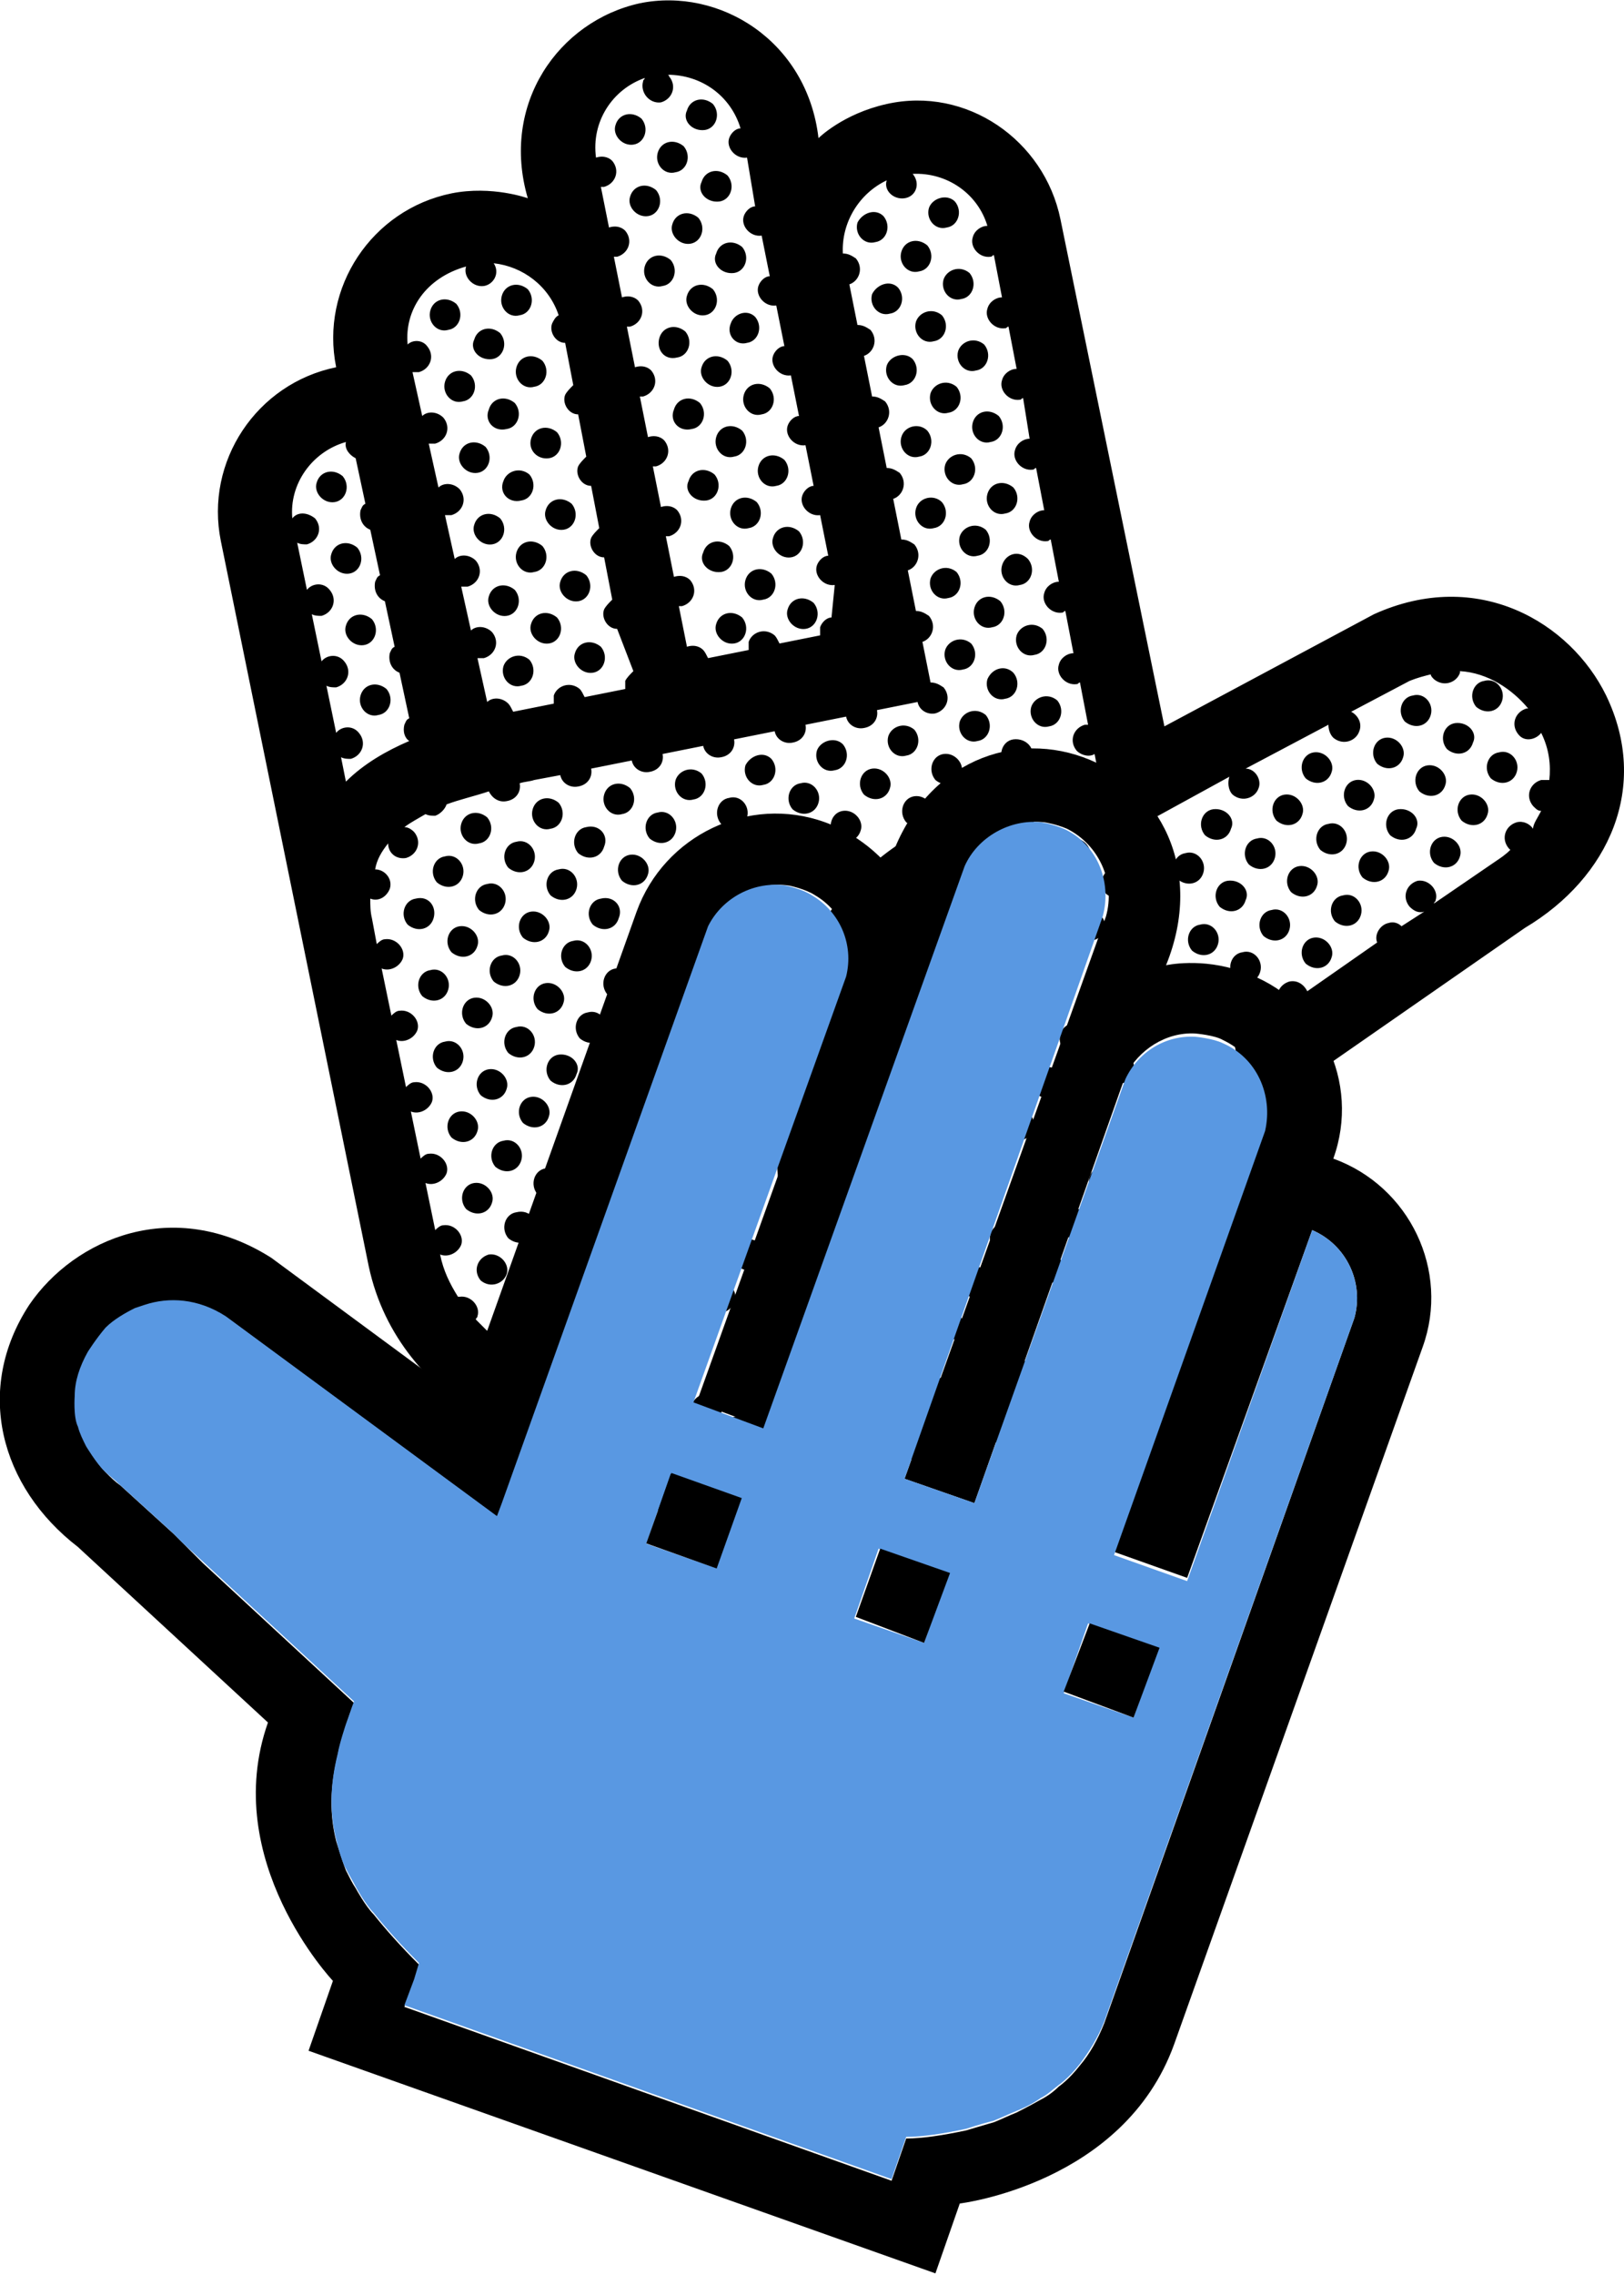<?xml version="1.0" encoding="utf-8"?>
<!-- Generator: Adobe Illustrator 28.3.0, SVG Export Plug-In . SVG Version: 6.00 Build 0)  -->
<svg version="1.1" id="Ebene_1" xmlns="http://www.w3.org/2000/svg" xmlns:xlink="http://www.w3.org/1999/xlink" x="0px" y="0px"
	 viewBox="0 0 100 140" style="enable-background:new 0 0 100 140;" xml:space="preserve">
<style type="text/css">
	.st0{fill:#5998E2;}
	.st1{fill:#4478CC;}
</style>
<g>
	<path d="M31.2,78.4c-0.2,0.6-1,0.9-1.6,0.4c-0.5-0.6-0.2-1.4,0.5-1.6C30.8,77.1,31.4,77.8,31.2,78.4z M29.2,72.8
		c-0.7,0.1-1,1-0.5,1.6c0.6,0.5,1.4,0.3,1.6-0.4C30.5,73.4,29.9,72.7,29.2,72.8z M28.3,68.4c-0.7,0.1-1,1-0.5,1.6
		c0.6,0.5,1.4,0.3,1.6-0.4C29.6,69,29,68.3,28.3,68.4z M27.4,64.1c-0.7,0.1-1,1-0.5,1.6c0.6,0.5,1.4,0.3,1.6-0.4
		C28.7,64.6,28.1,63.9,27.4,64.1z M26.5,59.7c-0.7,0.1-1,1-0.5,1.6c0.6,0.5,1.4,0.3,1.6-0.4C27.8,60.2,27.2,59.5,26.5,59.7z
		 M25.6,55.3c-0.7,0.1-1,1-0.5,1.6c0.6,0.5,1.4,0.3,1.6-0.4C26.9,55.8,26.4,55.1,25.6,55.3z M32.7,79c-0.7,0.1-1,1-0.5,1.6
		c0.6,0.5,1.4,0.3,1.6-0.4C34.1,79.5,33.5,78.8,32.7,79z M31.8,74.6c-0.7,0.1-1,1-0.5,1.6c0.6,0.5,1.4,0.3,1.6-0.4
		C33.2,75.1,32.6,74.4,31.8,74.6z M31,70.2c-0.7,0.1-1,1-0.5,1.6c0.6,0.5,1.4,0.3,1.6-0.4C32.3,70.7,31.7,70,31,70.2z M30.1,65.8
		c-0.7,0.1-1,1-0.5,1.6c0.6,0.5,1.4,0.3,1.6-0.4C31.4,66.4,30.8,65.7,30.1,65.8z M29.2,61.4c-0.7,0.1-1,1-0.5,1.6
		c0.6,0.5,1.4,0.3,1.6-0.4C30.5,62,29.9,61.3,29.2,61.4z M28.3,57c-0.7,0.1-1,1-0.5,1.6c0.6,0.5,1.4,0.3,1.6-0.4
		C29.6,57.6,29,56.9,28.3,57z M27.4,52.7c-0.7,0.1-1,1-0.5,1.6c0.6,0.5,1.4,0.3,1.6-0.4C28.7,53.2,28.1,52.5,27.4,52.7z M35.4,80.7
		c-0.7,0.1-1,1-0.5,1.6c0.6,0.5,1.4,0.3,1.6-0.4C36.7,81.2,36.1,80.5,35.4,80.7z M34.5,76.3c-0.7,0.1-1,1-0.5,1.6
		c0.6,0.5,1.4,0.3,1.6-0.4C35.8,76.9,35.2,76.2,34.5,76.3z M33.6,71.9c-0.7,0.1-1,1-0.5,1.6c0.6,0.5,1.4,0.3,1.6-0.4
		C34.9,72.5,34.3,71.8,33.6,71.9z M32.7,67.5c-0.7,0.1-1,1-0.5,1.6c0.6,0.5,1.4,0.3,1.6-0.4C34,68.1,33.4,67.4,32.7,67.5z
		 M31.8,63.2c-0.7,0.1-1,1-0.5,1.6c0.6,0.5,1.4,0.3,1.6-0.4C33.1,63.7,32.5,63,31.8,63.2z M30.9,58.8c-0.7,0.1-1,1-0.5,1.6
		c0.6,0.5,1.4,0.3,1.6-0.4C32.2,59.3,31.6,58.6,30.9,58.8z M30,54.4c-0.7,0.1-1,1-0.5,1.6c0.6,0.5,1.4,0.3,1.6-0.4
		C31.3,54.9,30.7,54.2,30,54.4z M38,82.4c-0.7,0.1-1,1-0.5,1.6c0.6,0.5,1.4,0.3,1.6-0.4C39.3,83,38.7,82.3,38,82.4z M37.1,78.1
		c-0.7,0.1-1,1-0.5,1.6c0.6,0.5,1.4,0.3,1.6-0.4C38.4,78.6,37.8,77.9,37.1,78.1z M36.2,73.7c-0.7,0.1-1,1-0.5,1.6
		c0.6,0.5,1.4,0.3,1.6-0.4C37.6,74.2,37,73.5,36.2,73.7z M35.3,69.3c-0.7,0.1-1,1-0.5,1.6c0.6,0.5,1.4,0.3,1.6-0.4
		C36.7,69.9,36.1,69.2,35.3,69.3z M34.4,64.9c-0.7,0.1-1,1-0.5,1.6c0.6,0.5,1.4,0.3,1.6-0.4C35.8,65.5,35.2,64.8,34.4,64.9z
		 M33.6,60.5c-0.7,0.1-1,1-0.5,1.6c0.6,0.5,1.4,0.3,1.6-0.4C34.9,61.1,34.3,60.4,33.6,60.5z M32.7,56.1c-0.7,0.1-1,1-0.5,1.6
		c0.6,0.5,1.4,0.3,1.6-0.4C34,56.7,33.4,56,32.7,56.1z M31.8,51.8c-0.7,0.1-1,1-0.5,1.6c0.6,0.5,1.4,0.3,1.6-0.4
		C33.1,52.3,32.5,51.6,31.8,51.8z M40.7,84.2c-0.7,0.1-1,1-0.5,1.6c0.6,0.5,1.4,0.3,1.6-0.4C42,84.7,41.4,84,40.7,84.2z M39.8,79.8
		c-0.7,0.1-1,1-0.5,1.6c0.6,0.5,1.4,0.3,1.6-0.4C41.1,80.3,40.5,79.6,39.8,79.8z M38.9,75.4c-0.7,0.1-1,1-0.5,1.6
		c0.6,0.5,1.4,0.3,1.6-0.4C40.2,76,39.6,75.3,38.9,75.4z M38,71c-0.7,0.1-1,1-0.5,1.6c0.6,0.5,1.4,0.3,1.6-0.4
		C39.3,71.6,38.7,70.9,38,71z M37.1,66.6c-0.7,0.1-1,1-0.5,1.6c0.6,0.5,1.4,0.3,1.6-0.4C38.4,67.2,37.8,66.5,37.1,66.6z M36.2,62.3
		c-0.7,0.1-1,1-0.5,1.6c0.6,0.5,1.4,0.3,1.6-0.4C37.5,62.8,36.9,62.1,36.2,62.3z M35.3,57.9c-0.7,0.1-1,1-0.5,1.6
		c0.6,0.5,1.4,0.3,1.6-0.4C36.6,58.4,36,57.7,35.3,57.9z M34.4,53.5c-0.7,0.1-1,1-0.5,1.6c0.6,0.5,1.4,0.3,1.6-0.4
		C35.7,54,35.1,53.3,34.4,53.5z M42.4,81.6c-0.7,0.1-1,1-0.5,1.6c0.6,0.5,1.4,0.3,1.6-0.4C43.7,82.1,43.1,81.4,42.4,81.6z
		 M41.5,77.2c-0.7,0.1-1,1-0.5,1.6c0.6,0.5,1.4,0.3,1.6-0.4C42.8,77.7,42.2,77,41.5,77.2z M40.6,72.8c-0.7,0.1-1,1-0.5,1.6
		c0.6,0.5,1.4,0.3,1.6-0.4C41.9,73.3,41.3,72.6,40.6,72.8z M39.7,68.4c-0.7,0.1-1,1-0.5,1.6c0.6,0.5,1.4,0.3,1.6-0.4
		C41,69,40.4,68.3,39.7,68.4z M38.8,64c-0.7,0.1-1,1-0.5,1.6c0.6,0.5,1.4,0.3,1.6-0.4C40.1,64.6,39.5,63.9,38.8,64z M37.9,59.6
		c-0.7,0.1-1,1-0.5,1.6c0.6,0.5,1.4,0.3,1.6-0.4C39.2,60.2,38.7,59.5,37.9,59.6z M37,55.3c-0.7,0.1-1,1-0.5,1.6
		c0.6,0.5,1.4,0.3,1.6-0.4C38.4,55.8,37.8,55.1,37,55.3z M36.1,50.9c-0.7,0.1-1,1-0.5,1.6c0.6,0.5,1.4,0.3,1.6-0.4
		C37.5,51.4,36.9,50.7,36.1,50.9z M45,83.3c-0.7,0.1-1,1-0.5,1.6c0.6,0.5,1.4,0.3,1.6-0.4C46.4,83.8,45.8,83.1,45,83.3z M44.1,78.9
		c-0.7,0.1-1,1-0.5,1.6c0.6,0.5,1.4,0.3,1.6-0.4C45.5,79.5,44.9,78.8,44.1,78.9z M43.3,74.5c-0.7,0.1-1,1-0.5,1.6
		c0.6,0.5,1.4,0.3,1.6-0.4C44.6,75.1,44,74.4,43.3,74.5z M42.4,70.1c-0.7,0.1-1,1-0.5,1.6c0.6,0.5,1.4,0.3,1.6-0.4
		C43.7,70.7,43.1,70,42.4,70.1z M41.5,65.8c-0.7,0.1-1,1-0.5,1.6c0.6,0.5,1.4,0.3,1.6-0.4C42.8,66.3,42.2,65.6,41.5,65.8z
		 M40.6,61.4c-0.7,0.1-1,1-0.5,1.6c0.6,0.5,1.4,0.3,1.6-0.4C41.9,61.9,41.3,61.2,40.6,61.4z M39.7,57c-0.7,0.1-1,1-0.5,1.6
		c0.6,0.5,1.4,0.3,1.6-0.4C41,57.5,40.4,56.8,39.7,57z M38.8,52.6c-0.7,0.1-1,1-0.5,1.6c0.6,0.5,1.4,0.3,1.6-0.4
		C40.1,53.2,39.5,52.5,38.8,52.6z M46.8,80.7c-0.7,0.1-1,1-0.5,1.6c0.6,0.5,1.4,0.3,1.6-0.4C48.1,81.2,47.5,80.5,46.8,80.7z
		 M45.9,76.3c-0.7,0.1-1,1-0.5,1.6c0.6,0.5,1.4,0.3,1.6-0.4C47.2,76.8,46.6,76.1,45.9,76.3z M45,71.9c-0.7,0.1-1,1-0.5,1.6
		c0.6,0.5,1.4,0.3,1.6-0.4C46.3,72.4,45.7,71.7,45,71.9z M44.1,67.5c-0.7,0.1-1,1-0.5,1.6c0.6,0.5,1.4,0.3,1.6-0.4
		C45.4,68.1,44.8,67.4,44.1,67.5z M43.2,63.1c-0.7,0.1-1,1-0.5,1.6c0.6,0.5,1.4,0.3,1.6-0.4C44.5,63.7,43.9,63,43.2,63.1z
		 M42.3,58.7c-0.7,0.1-1,1-0.5,1.6c0.6,0.5,1.4,0.3,1.6-0.4C43.6,59.3,43,58.6,42.3,58.7z M41.4,54.4c-0.7,0.1-1,1-0.5,1.6
		c0.6,0.5,1.4,0.3,1.6-0.4C42.7,54.9,42.1,54.2,41.4,54.4z M40.5,50c-0.7,0.1-1,1-0.5,1.6c0.6,0.5,1.4,0.3,1.6-0.4
		C41.8,50.5,41.2,49.8,40.5,50z M45.8,64.9c-0.7,0.1-1,1-0.5,1.6c0.6,0.5,1.4,0.3,1.6-0.4C47.2,65.4,46.6,64.7,45.8,64.9z
		 M44.9,60.5c-0.7,0.1-1,1-0.5,1.6c0.6,0.5,1.4,0.3,1.6-0.4C46.3,61,45.7,60.3,44.9,60.5z M44.1,56.1c-0.7,0.1-1,1-0.5,1.6
		c0.6,0.5,1.4,0.3,1.6-0.4C45.4,56.6,44.8,55.9,44.1,56.1z M43.2,51.7c-0.7,0.1-1,1-0.5,1.6c0.6,0.5,1.4,0.3,1.6-0.4
		C44.5,52.3,43.9,51.6,43.2,51.7z M46.7,57.9c-0.7,0.1-1,1-0.5,1.6c0.6,0.5,1.4,0.3,1.6-0.4C48,58.4,47.4,57.7,46.7,57.9z
		 M45.8,53.5c-0.7,0.1-1,1-0.5,1.6c0.6,0.5,1.4,0.3,1.6-0.4C47.1,54,46.5,53.3,45.8,53.5z M44.9,49.1c-0.7,0.1-1,1-0.5,1.6
		c0.6,0.5,1.4,0.3,1.6-0.4C46.2,49.6,45.6,48.9,44.9,49.1z M48.4,55.2c-0.7,0.1-1,1-0.5,1.6c0.6,0.5,1.4,0.3,1.6-0.4
		C49.8,55.7,49.2,55.1,48.4,55.2z M47.5,50.8c-0.7,0.1-1,1-0.5,1.6c0.6,0.5,1.4,0.3,1.6-0.4C48.9,51.4,48.3,50.7,47.5,50.8z
		 M55.6,78.9c-0.7,0.1-1,1-0.5,1.6c0.6,0.5,1.4,0.3,1.6-0.4C56.9,79.4,56.3,78.7,55.6,78.9z M54.7,74.5c-0.7,0.1-1,1-0.5,1.6
		c0.6,0.5,1.4,0.3,1.6-0.4C56,75,55.4,74.3,54.7,74.5z M53.8,70.1c-0.7,0.1-1,1-0.5,1.6c0.6,0.5,1.4,0.3,1.6-0.4
		C55.1,70.7,54.5,70,53.8,70.1z M50.2,52.6c-0.7,0.1-1,1-0.5,1.6c0.6,0.5,1.4,0.3,1.6-0.4C51.5,53.1,50.9,52.4,50.2,52.6z
		 M49.3,48.2c-0.7,0.1-1,1-0.5,1.6c0.6,0.5,1.4,0.3,1.6-0.4C50.6,48.7,50,48,49.3,48.2z M58.2,80.6c-0.7,0.1-1,1-0.5,1.6
		c0.6,0.5,1.4,0.3,1.6-0.4C59.5,81.2,58.9,80.5,58.2,80.6z M57.3,76.2c-0.7,0.1-1,1-0.5,1.6c0.6,0.5,1.4,0.3,1.6-0.4
		C58.6,76.8,58,76.1,57.3,76.2z M56.4,71.8c-0.7,0.1-1,1-0.5,1.6c0.6,0.5,1.4,0.3,1.6-0.4C57.7,72.4,57.1,71.7,56.4,71.8z
		 M55.5,67.5c-0.7,0.1-1,1-0.5,1.6c0.6,0.5,1.4,0.3,1.6-0.4C56.8,68,56.2,67.3,55.5,67.5z M54.6,63.1c-0.7,0.1-1,1-0.5,1.6
		c0.6,0.5,1.4,0.3,1.6-0.4C55.9,63.6,55.3,62.9,54.6,63.1z M51.9,49.9c-0.7,0.1-1,1-0.5,1.6c0.6,0.5,1.4,0.3,1.6-0.4
		C53.2,50.5,52.6,49.8,51.9,49.9z M59.9,78c-0.7,0.1-1,1-0.5,1.6c0.6,0.5,1.4,0.3,1.6-0.4C61.2,78.5,60.6,77.8,59.9,78z M59,73.6
		c-0.7,0.1-1,1-0.5,1.6c0.6,0.5,1.4,0.3,1.6-0.4C60.3,74.1,59.8,73.4,59,73.6z M58.1,69.2c-0.7,0.1-1,1-0.5,1.6
		c0.6,0.5,1.4,0.3,1.6-0.4C59.5,69.8,58.9,69.1,58.1,69.2z M57.2,64.8c-0.7,0.1-1,1-0.5,1.6c0.6,0.5,1.4,0.3,1.6-0.4
		C58.6,65.4,58,64.7,57.2,64.8z M56.4,60.4c-0.7,0.1-1,1-0.5,1.6c0.6,0.5,1.4,0.3,1.6-0.4C57.7,61,57.1,60.3,56.4,60.4z M53.7,47.3
		c-0.7,0.1-1,1-0.5,1.6c0.6,0.5,1.4,0.3,1.6-0.4C55,47.9,54.4,47.2,53.7,47.3z M62.6,79.7c-0.7,0.1-1,1-0.5,1.6
		c0.6,0.5,1.4,0.3,1.6-0.4C63.9,80.3,63.3,79.6,62.6,79.7z M61.7,75.3c-0.7,0.1-1,1-0.5,1.6c0.6,0.5,1.4,0.3,1.6-0.4
		C63,75.9,62.4,75.2,61.7,75.3z M60.8,70.9c-0.7,0.1-1,1-0.5,1.6c0.6,0.5,1.4,0.3,1.6-0.4C62.1,71.5,61.5,70.8,60.8,70.9z
		 M59.9,66.6c-0.7,0.1-1,1-0.5,1.6c0.6,0.5,1.4,0.3,1.6-0.4C61.2,67.1,60.6,66.4,59.9,66.6z M59,62.2c-0.7,0.1-1,1-0.5,1.6
		c0.6,0.5,1.4,0.3,1.6-0.4C60.3,62.7,59.7,62,59,62.2z M58.1,57.8c-0.7,0.1-1,1-0.5,1.6c0.6,0.5,1.4,0.3,1.6-0.4
		C59.4,58.3,58.8,57.6,58.1,57.8z M56.3,49c-0.7,0.1-1,1-0.5,1.6c0.6,0.5,1.4,0.3,1.6-0.4C57.6,49.6,57,48.9,56.3,49z M64.3,77.1
		c-0.7,0.1-1,1-0.5,1.6c0.6,0.5,1.4,0.3,1.6-0.4C65.6,77.6,65,76.9,64.3,77.1z M63.4,72.7c-0.7,0.1-1,1-0.5,1.6
		c0.6,0.5,1.4,0.3,1.6-0.4C64.7,73.3,64.2,72.6,63.4,72.7z M62.5,68.3c-0.7,0.1-1,1-0.5,1.6c0.6,0.5,1.4,0.3,1.6-0.4
		C63.9,68.9,63.3,68.2,62.5,68.3z M61.6,63.9c-0.7,0.1-1,1-0.5,1.6c0.6,0.5,1.4,0.3,1.6-0.4C63,64.5,62.4,63.8,61.6,63.9z
		 M60.8,59.5c-0.7,0.1-1,1-0.5,1.6c0.6,0.5,1.4,0.3,1.6-0.4C62.1,60.1,61.5,59.4,60.8,59.5z M59.9,55.2c-0.7,0.1-1,1-0.5,1.6
		c0.6,0.5,1.4,0.3,1.6-0.4C61.2,55.7,60.6,55,59.9,55.2z M58.1,46.4c-0.7,0.1-1,1-0.5,1.6c0.6,0.5,1.4,0.3,1.6-0.4
		C59.4,47,58.8,46.3,58.1,46.4z M67,78.8c-0.7,0.1-1,1-0.5,1.6c0.6,0.5,1.4,0.3,1.6-0.4C68.3,79.4,67.7,78.7,67,78.8z M66.1,74.4
		c-0.7,0.1-1,1-0.5,1.6c0.6,0.5,1.4,0.3,1.6-0.4C67.4,75,66.8,74.3,66.1,74.4z M65.2,70c-0.7,0.1-1,1-0.5,1.6
		c0.6,0.5,1.4,0.3,1.6-0.4C66.5,70.6,65.9,69.9,65.2,70z M64.3,65.7c-0.7,0.1-1,1-0.5,1.6c0.6,0.5,1.4,0.3,1.6-0.4
		C65.6,66.2,65,65.5,64.3,65.7z M63.4,61.3c-0.7,0.1-1,1-0.5,1.6c0.6,0.5,1.4,0.3,1.6-0.4C64.7,61.8,64.1,61.1,63.4,61.3z
		 M62.5,56.9c-0.7,0.1-1,1-0.5,1.6c0.6,0.5,1.4,0.3,1.6-0.4C63.8,57.4,63.2,56.7,62.5,56.9z M68.7,76.2c-0.7,0.1-1,1-0.5,1.6
		c0.6,0.5,1.4,0.3,1.6-0.4C70,76.7,69.4,76,68.7,76.2z M67.8,71.8c-0.7,0.1-1,1-0.5,1.6c0.6,0.5,1.4,0.3,1.6-0.4
		C69.1,72.4,68.5,71.7,67.8,71.8z M66.9,67.4c-0.7,0.1-1,1-0.5,1.6c0.6,0.5,1.4,0.3,1.6-0.4C68.2,68,67.6,67.3,66.9,67.4z M66,63
		c-0.7,0.1-1,1-0.5,1.6c0.6,0.5,1.4,0.3,1.6-0.4C67.3,63.6,66.7,62.9,66,63z M65.1,58.7c-0.7,0.1-1,1-0.5,1.6
		c0.6,0.5,1.4,0.3,1.6-0.4C66.4,59.2,65.9,58.5,65.1,58.7z M64.2,54.3c-0.7,0.1-1,1-0.5,1.6c0.6,0.5,1.4,0.3,1.6-0.4
		C65.6,54.8,65,54.1,64.2,54.3z M62.4,45.5c-0.7,0.1-1,1-0.5,1.6c0.6,0.5,1.4,0.3,1.6-0.4C63.8,46.1,63.2,45.4,62.4,45.5z
		 M70.4,73.5c-0.7,0.1-1,1-0.5,1.6c0.6,0.5,1.4,0.3,1.6-0.4C71.8,74.1,71.2,73.4,70.4,73.5z M69.6,69.1c-0.7,0.1-1,1-0.5,1.6
		c0.6,0.5,1.4,0.3,1.6-0.4C70.9,69.7,70.3,69,69.6,69.1z M68.7,64.8c-0.7,0.1-1,1-0.5,1.6c0.6,0.5,1.4,0.3,1.6-0.4
		C70,65.3,69.4,64.6,68.7,64.8z M67.8,60.4c-0.7,0.1-1,1-0.5,1.6c0.6,0.5,1.4,0.3,1.6-0.4C69.1,60.9,68.5,60.2,67.8,60.4z M66.9,56
		c-0.7,0.1-1,1-0.5,1.6c0.6,0.5,1.4,0.3,1.6-0.4C68.2,56.6,67.6,55.9,66.9,56z M66,51.6c-0.7,0.1-1,1-0.5,1.6
		c0.6,0.5,1.4,0.3,1.6-0.4C67.3,52.2,66.7,51.5,66,51.6z M65.1,47.2c-0.7,0.1-1,1-0.5,1.6c0.6,0.5,1.4,0.3,1.6-0.4
		C66.4,47.8,65.8,47.1,65.1,47.2z M72.2,70.9c-0.7,0.1-1,1-0.5,1.6c0.6,0.5,1.4,0.3,1.6-0.4C73.5,71.5,72.9,70.8,72.2,70.9z
		 M71.3,66.5c-0.7,0.1-1,1-0.5,1.6c0.6,0.5,1.4,0.3,1.6-0.4C72.6,67.1,72,66.4,71.3,66.5z M70.4,62.1c-0.7,0.1-1,1-0.5,1.6
		c0.6,0.5,1.4,0.3,1.6-0.4C71.7,62.7,71.1,62,70.4,62.1z M69.5,57.8c-0.7,0.1-1,1-0.5,1.6c0.6,0.5,1.4,0.3,1.6-0.4
		C70.8,58.3,70.2,57.6,69.5,57.8z M68.6,53.4c-0.7,0.1-1,1-0.5,1.6c0.6,0.5,1.4,0.3,1.6-0.4C69.9,53.9,69.3,53.2,68.6,53.4z
		 M73.9,68.3c-0.7,0.1-1,1-0.5,1.6c0.6,0.5,1.4,0.3,1.6-0.4C75.2,68.8,74.7,68.1,73.9,68.3z M73,63.9c-0.7,0.1-1,1-0.5,1.6
		c0.6,0.5,1.4,0.3,1.6-0.4C74.4,64.4,73.8,63.7,73,63.9z M72.1,59.5c-0.7,0.1-1,1-0.5,1.6c0.6,0.5,1.4,0.3,1.6-0.4
		C73.5,60,72.9,59.3,72.1,59.5z M71.3,55.1c-0.7,0.1-1,1-0.5,1.6c0.6,0.5,1.4,0.3,1.6-0.4C72.6,55.7,72,55,71.3,55.1z M70.4,50.7
		c-0.7,0.1-1,1-0.5,1.6c0.6,0.5,1.4,0.3,1.6-0.4C71.7,51.3,71.1,50.6,70.4,50.7z M74.8,61.2c-0.7,0.1-1,1-0.5,1.6
		c0.6,0.5,1.4,0.3,1.6-0.4C76.1,61.8,75.5,61.1,74.8,61.2z M73.9,56.9c-0.7,0.1-1,1-0.5,1.6c0.6,0.5,1.4,0.3,1.6-0.4
		C75.2,57.4,74.6,56.7,73.9,56.9z M73,52.5c-0.7,0.1-1,1-0.5,1.6c0.6,0.5,1.4,0.3,1.6-0.4C74.3,53,73.7,52.3,73,52.5z M76.5,58.6
		c-0.7,0.1-1,1-0.5,1.6c0.6,0.5,1.4,0.3,1.6-0.4C77.8,59.1,77.2,58.4,76.5,58.6z M75.6,54.2c-0.7,0.1-1,1-0.5,1.6
		c0.6,0.5,1.4,0.3,1.6-0.4C77,54.8,76.4,54.1,75.6,54.2z M74.7,49.8c-0.7,0.1-1,1-0.5,1.6c0.6,0.5,1.4,0.3,1.6-0.4
		C76.1,50.4,75.5,49.7,74.7,49.8z M78.3,56c-0.7,0.1-1,1-0.5,1.6c0.6,0.5,1.4,0.3,1.6-0.4C79.6,56.5,79,55.8,78.3,56z M77.4,51.6
		c-0.7,0.1-1,1-0.5,1.6c0.6,0.5,1.4,0.3,1.6-0.4C78.7,52.1,78.1,51.4,77.4,51.6z M80.9,57.7c-0.7,0.1-1,1-0.5,1.6
		c0.6,0.5,1.4,0.3,1.6-0.4C82.2,58.3,81.6,57.6,80.9,57.7z M80,53.3c-0.7,0.1-1,1-0.5,1.6c0.6,0.5,1.4,0.3,1.6-0.4
		C81.3,53.9,80.7,53.2,80,53.3z M79.1,48.9c-0.7,0.1-1,1-0.5,1.6c0.6,0.5,1.4,0.3,1.6-0.4C80.4,49.5,79.8,48.8,79.1,48.9z
		 M82.7,55.1c-0.7,0.1-1,1-0.5,1.6c0.6,0.5,1.4,0.3,1.6-0.4C84,55.6,83.4,54.9,82.7,55.1z M81.8,50.7c-0.7,0.1-1,1-0.5,1.6
		c0.6,0.5,1.4,0.3,1.6-0.4C83.1,51.2,82.5,50.5,81.8,50.7z M80.9,46.3c-0.7,0.1-1,1-0.5,1.6c0.6,0.5,1.4,0.3,1.6-0.4
		C82.2,46.9,81.6,46.2,80.9,46.3z M84.4,52.4c-0.7,0.1-1,1-0.5,1.6c0.6,0.5,1.4,0.3,1.6-0.4C85.7,53,85.1,52.3,84.4,52.4z M83.5,48
		c-0.7,0.1-1,1-0.5,1.6c0.6,0.5,1.4,0.3,1.6-0.4C84.8,48.6,84.2,47.9,83.5,48z M86.1,49.8c-0.7,0.1-1,1-0.5,1.6
		c0.6,0.5,1.4,0.3,1.6-0.4C87.5,50.4,86.9,49.7,86.1,49.8z M85.3,45.4c-0.7,0.1-1,1-0.5,1.6c0.6,0.5,1.4,0.3,1.6-0.4
		C86.6,46,86,45.3,85.3,45.4z M88.8,51.5c-0.7,0.1-1,1-0.5,1.6c0.6,0.5,1.4,0.3,1.6-0.4C90.1,52.1,89.5,51.4,88.8,51.5z M87.9,47.1
		c-0.7,0.1-1,1-0.5,1.6c0.6,0.5,1.4,0.3,1.6-0.4C89.2,47.7,88.6,47,87.9,47.1z M87,42.8c-0.7,0.1-1,1-0.5,1.6
		c0.6,0.5,1.4,0.3,1.6-0.4C88.3,43.3,87.7,42.6,87,42.8z M90.5,48.9c-0.7,0.1-1,1-0.5,1.6c0.6,0.5,1.4,0.3,1.6-0.4
		C91.8,49.5,91.2,48.8,90.5,48.9z M89.6,44.5c-0.7,0.1-1,1-0.5,1.6c0.6,0.5,1.4,0.3,1.6-0.4C91,45.1,90.4,44.4,89.6,44.5z
		 M92.3,46.3c-0.7,0.1-1,1-0.5,1.6c0.6,0.5,1.4,0.3,1.6-0.4C93.6,46.8,93,46.1,92.3,46.3z M91.4,41.9c-0.7,0.1-1,1-0.5,1.6
		c0.6,0.5,1.4,0.3,1.6-0.4C92.7,42.4,92.1,41.7,91.4,41.9z M57.2,12.8c-0.2,0.7,0.4,1.4,1.1,1.2c0.7-0.1,1-1,0.5-1.6
		C58.3,11.9,57.4,12.2,57.2,12.8z M58.1,17.2c-0.2,0.7,0.4,1.4,1.1,1.2c0.7-0.1,1-1,0.5-1.6C59.1,16.3,58.3,16.6,58.1,17.2z
		 M59,21.6c-0.2,0.7,0.4,1.4,1.1,1.2c0.7-0.1,1-1,0.5-1.6C60,20.7,59.2,21,59,21.6z M59.9,26c-0.2,0.7,0.4,1.4,1.1,1.2
		c0.7-0.1,1-1,0.5-1.6C60.9,25.1,60.1,25.3,59.9,26z M60.8,30.4c-0.2,0.7,0.4,1.4,1.1,1.2c0.7-0.1,1-1,0.5-1.6
		C61.8,29.5,61,29.7,60.8,30.4z M61.7,34.8c-0.2,0.7,0.4,1.4,1.1,1.2c0.7-0.1,1-1,0.5-1.6C62.7,33.8,61.9,34.1,61.7,34.8z
		 M62.6,39.1c-0.2,0.7,0.4,1.4,1.1,1.2c0.7-0.1,1-1,0.5-1.6C63.6,38.2,62.8,38.5,62.6,39.1z M63.5,43.5c-0.2,0.7,0.4,1.4,1.1,1.2
		c0.7-0.1,1-1,0.5-1.6C64.5,42.6,63.7,42.9,63.5,43.5z M55.5,15.5c-0.2,0.7,0.4,1.4,1.1,1.2c0.7-0.1,1-1,0.5-1.6
		C56.5,14.6,55.7,14.8,55.5,15.5z M56.4,19.8c-0.2,0.7,0.4,1.4,1.1,1.2c0.7-0.1,1-1,0.5-1.6C57.4,18.9,56.6,19.2,56.4,19.8z
		 M57.3,24.2c-0.2,0.7,0.4,1.4,1.1,1.2c0.7-0.1,1-1,0.5-1.6C58.3,23.3,57.5,23.6,57.3,24.2z M58.2,28.6c-0.2,0.7,0.4,1.4,1.1,1.2
		c0.7-0.1,1-1,0.5-1.6C59.2,27.7,58.4,28,58.2,28.6z M59.1,33c-0.2,0.7,0.4,1.4,1.1,1.2c0.7-0.1,1-1,0.5-1.6
		C60.1,32.1,59.3,32.4,59.1,33z M60,37.4c-0.2,0.7,0.4,1.4,1.1,1.2c0.7-0.1,1-1,0.5-1.6C61,36.5,60.2,36.7,60,37.4z M60.8,41.8
		c-0.2,0.7,0.4,1.4,1.1,1.2c0.7-0.1,1-1,0.5-1.6C61.9,40.9,61.1,41.1,60.8,41.8z M52.8,13.7c-0.2,0.7,0.4,1.4,1.1,1.2
		c0.7-0.1,1-1,0.5-1.6C53.9,12.8,53.1,13.1,52.8,13.7z M53.7,18.1c-0.2,0.7,0.4,1.4,1.1,1.2c0.7-0.1,1-1,0.5-1.6
		C54.8,17.2,54,17.5,53.7,18.1z M54.6,22.5c-0.2,0.7,0.4,1.4,1.1,1.2c0.7-0.1,1-1,0.5-1.6C55.7,21.6,54.8,21.9,54.6,22.5z
		 M55.5,26.9c-0.2,0.7,0.4,1.4,1.1,1.2c0.7-0.1,1-1,0.5-1.6C56.6,26,55.7,26.2,55.5,26.9z M56.4,31.3c-0.2,0.7,0.4,1.4,1.1,1.2
		c0.7-0.1,1-1,0.5-1.6C57.5,30.4,56.6,30.6,56.4,31.3z M57.3,35.6c-0.2,0.7,0.4,1.4,1.1,1.2c0.7-0.1,1-1,0.5-1.6
		C58.3,34.7,57.5,35,57.3,35.6z M58.2,40c-0.2,0.7,0.4,1.4,1.1,1.2c0.7-0.1,1-1,0.5-1.6C59.2,39.1,58.4,39.4,58.2,40z M59.1,44.4
		c-0.2,0.7,0.4,1.4,1.1,1.2c0.7-0.1,1-1,0.5-1.6C60.1,43.5,59.3,43.8,59.1,44.4z M54.7,45.3c-0.2,0.7,0.4,1.4,1.1,1.2
		c0.7-0.1,1-1,0.5-1.6C55.7,44.4,54.9,44.7,54.7,45.3z M43.4,8c0.7-0.1,1-1,0.5-1.6c-0.6-0.5-1.4-0.3-1.6,0.4
		C42,7.4,42.6,8.1,43.4,8z M44.3,12.4c0.7-0.1,1-1,0.5-1.6c-0.6-0.5-1.4-0.3-1.6,0.4C42.9,11.8,43.5,12.5,44.3,12.4z M45.2,16.8
		c0.7-0.1,1-1,0.5-1.6c-0.6-0.5-1.4-0.3-1.6,0.4C43.8,16.2,44.4,16.9,45.2,16.8z M46,21.1c0.7-0.1,1-1,0.5-1.6
		C46,19,45.2,19.3,45,19.9C44.7,20.6,45.3,21.3,46,21.1z M46.9,25.5c0.7-0.1,1-1,0.5-1.6c-0.6-0.5-1.4-0.3-1.6,0.4
		C45.6,25,46.2,25.7,46.9,25.5z M47.8,29.9c0.7-0.1,1-1,0.5-1.6c-0.6-0.5-1.4-0.3-1.6,0.4C46.5,29.4,47.1,30.1,47.8,29.9z
		 M48.7,34.3c0.7-0.1,1-1,0.5-1.6c-0.6-0.5-1.4-0.3-1.6,0.4C47.4,33.7,48,34.4,48.7,34.3z M49.6,38.7c0.7-0.1,1-1,0.5-1.6
		c-0.6-0.5-1.4-0.3-1.6,0.4C48.3,38.1,48.9,38.8,49.6,38.7z M50.3,46.2c-0.2,0.7,0.4,1.4,1.1,1.2c0.7-0.1,1-1,0.5-1.6
		C51.4,45.3,50.5,45.6,50.3,46.2z M41.6,10.6c0.7-0.1,1-1,0.5-1.6c-0.6-0.5-1.4-0.3-1.6,0.4C40.3,10.1,40.9,10.8,41.6,10.6z
		 M42.5,15c0.7-0.1,1-1,0.5-1.6c-0.6-0.5-1.4-0.3-1.6,0.4C41.2,14.4,41.8,15.1,42.5,15z M43.4,19.4c0.7-0.1,1-1,0.5-1.6
		c-0.6-0.5-1.4-0.3-1.6,0.4C42.1,18.8,42.7,19.5,43.4,19.4z M44.3,23.8c0.7-0.1,1-1,0.5-1.6c-0.6-0.5-1.4-0.3-1.6,0.4
		C43,23.2,43.6,23.9,44.3,23.8z M45.2,28.1c0.7-0.1,1-1,0.5-1.6c-0.6-0.5-1.4-0.3-1.6,0.4C43.9,27.6,44.5,28.3,45.2,28.1z
		 M46.1,32.5c0.7-0.1,1-1,0.5-1.6c-0.6-0.5-1.4-0.3-1.6,0.4C44.8,32,45.4,32.7,46.1,32.5z M47,36.9c0.7-0.1,1-1,0.5-1.6
		c-0.6-0.5-1.4-0.3-1.6,0.4C45.7,36.4,46.3,37.1,47,36.9z M39,8.9c0.7-0.1,1-1,0.5-1.6c-0.6-0.5-1.4-0.3-1.6,0.4
		C37.7,8.3,38.3,9,39,8.9z M39.9,13.3c0.7-0.1,1-1,0.5-1.6c-0.6-0.5-1.4-0.3-1.6,0.4C38.6,12.7,39.2,13.4,39.9,13.3z M40.8,17.6
		c0.7-0.1,1-1,0.5-1.6c-0.6-0.5-1.4-0.3-1.6,0.4C39.5,17.1,40.1,17.8,40.8,17.6z M41.7,22c0.7-0.1,1-1,0.5-1.6
		c-0.6-0.5-1.4-0.3-1.6,0.4C40.4,21.5,40.9,22.2,41.7,22z M42.6,26.4c0.7-0.1,1-1,0.5-1.6c-0.6-0.5-1.4-0.3-1.6,0.4
		C41.2,25.9,41.8,26.6,42.6,26.4z M43.5,30.8c0.7-0.1,1-1,0.5-1.6c-0.6-0.5-1.4-0.3-1.6,0.4C42.1,30.2,42.7,30.9,43.5,30.8z
		 M44.4,35.2c0.7-0.1,1-1,0.5-1.6c-0.6-0.5-1.4-0.3-1.6,0.4C43,34.6,43.6,35.3,44.4,35.2z M45.2,39.6c0.7-0.1,1-1,0.5-1.6
		c-0.6-0.5-1.4-0.3-1.6,0.4C43.9,39,44.5,39.7,45.2,39.6z M45.9,47.1c-0.2,0.7,0.4,1.4,1.1,1.2c0.7-0.1,1-1,0.5-1.6
		C47,46.2,46.2,46.5,45.9,47.1z M41.6,48c-0.2,0.7,0.4,1.4,1.1,1.2c0.7-0.1,1-1,0.5-1.6C42.6,47.1,41.8,47.4,41.6,48z M32,19.4
		c0.7-0.1,1-1,0.5-1.6c-0.6-0.5-1.4-0.3-1.6,0.4C30.7,18.9,31.3,19.6,32,19.4z M32.9,23.8c0.7-0.1,1-1,0.5-1.6
		c-0.6-0.5-1.4-0.3-1.6,0.4C31.6,23.3,32.2,24,32.9,23.8z M33.8,28.2c0.7-0.1,1-1,0.5-1.6c-0.6-0.5-1.4-0.3-1.6,0.4
		C32.5,27.7,33.1,28.3,33.8,28.2z M34.7,32.6c0.7-0.1,1-1,0.5-1.6c-0.6-0.5-1.4-0.3-1.6,0.4C33.4,32,34,32.7,34.7,32.6z M35.6,37
		c0.7-0.1,1-1,0.5-1.6c-0.6-0.5-1.4-0.3-1.6,0.4C34.3,36.4,34.9,37.1,35.6,37z M36.5,41.4c0.7-0.1,1-1,0.5-1.6
		c-0.6-0.5-1.4-0.3-1.6,0.4C35.2,40.8,35.8,41.5,36.5,41.4z M37.2,48.9c-0.2,0.7,0.4,1.4,1.1,1.2c0.7-0.1,1-1,0.5-1.6
		C38.2,48,37.4,48.2,37.2,48.9z M30.3,22.1c0.7-0.1,1-1,0.5-1.6c-0.6-0.5-1.4-0.3-1.6,0.4C28.9,21.5,29.5,22.2,30.3,22.1z
		 M31.2,26.4c0.7-0.1,1-1,0.5-1.6c-0.6-0.5-1.4-0.3-1.6,0.4C29.8,25.9,30.4,26.6,31.2,26.4z M32.1,30.8c0.7-0.1,1-1,0.5-1.6
		C32,28.7,31.2,29,31,29.6C30.7,30.3,31.3,31,32.1,30.8z M32.9,35.2c0.7-0.1,1-1,0.5-1.6c-0.6-0.5-1.4-0.3-1.6,0.4
		C31.6,34.7,32.2,35.4,32.9,35.2z M33.8,39.6c0.7-0.1,1-1,0.5-1.6c-0.6-0.5-1.4-0.3-1.6,0.4C32.5,39,33.1,39.7,33.8,39.6z
		 M27.6,20.3c0.7-0.1,1-1,0.5-1.6c-0.6-0.5-1.4-0.3-1.6,0.4C26.3,19.8,26.9,20.5,27.6,20.3z M28.5,24.7c0.7-0.1,1-1,0.5-1.6
		c-0.6-0.5-1.4-0.3-1.6,0.4C27.2,24.2,27.8,24.9,28.5,24.7z M29.4,29.1c0.7-0.1,1-1,0.5-1.6c-0.6-0.5-1.4-0.3-1.6,0.4
		C28.1,28.5,28.7,29.2,29.4,29.1z M30.3,33.5c0.7-0.1,1-1,0.5-1.6c-0.6-0.5-1.4-0.3-1.6,0.4C29,32.9,29.6,33.6,30.3,33.5z
		 M31.2,37.9c0.7-0.1,1-1,0.5-1.6c-0.6-0.5-1.4-0.3-1.6,0.4C29.9,37.3,30.5,38,31.2,37.9z M32.1,42.2c0.7-0.1,1-1,0.5-1.6
		C32,40.1,31.2,40.4,31,41C30.8,41.7,31.4,42.4,32.1,42.2z M32.8,49.8c-0.2,0.7,0.4,1.4,1.1,1.2c0.7-0.1,1-1,0.5-1.6
		C33.8,48.9,33,49.1,32.8,49.8z M28.4,50.7c-0.2,0.7,0.4,1.4,1.1,1.2c0.7-0.1,1-1,0.5-1.6C29.4,49.8,28.6,50,28.4,50.7z M20.6,30.9
		c0.7-0.1,1-1,0.5-1.6c-0.6-0.5-1.4-0.3-1.6,0.4C19.3,30.3,19.9,31,20.6,30.9z M21.5,35.3c0.7-0.1,1-1,0.5-1.6
		c-0.6-0.5-1.4-0.3-1.6,0.4C20.2,34.7,20.8,35.4,21.5,35.3z M22.4,39.7c0.7-0.1,1-1,0.5-1.6c-0.6-0.5-1.4-0.3-1.6,0.4
		C21.1,39.1,21.7,39.8,22.4,39.7z M23.3,44c0.7-0.1,1-1,0.5-1.6c-0.6-0.5-1.4-0.3-1.6,0.4C22,43.5,22.6,44.2,23.3,44z M93.9,57.1
		l-13.1,9.1c1.8,8.9-6.2,15.2-6.2,15.2l0.9,4.5L35.3,94l-0.9-4.5c0,0-9.8-2.6-11.7-11.6l-9.1-44.6c-1-4.9,2.2-9.7,7.1-10.7
		c-1-4.9,2.2-9.7,7.1-10.7c2.5-0.5,4.7,0.3,4.7,0.3c-1.7-5.8,1.9-10.9,6.9-12c4.9-1,10.3,2.3,11,8.3c0,0,1.5-1.5,4.2-2.1
		c4.9-1.1,9.7,2.2,10.7,7.1l6.4,31.2l12.9-6.9c6.4-2.9,12.1,0.5,14.3,5C101.6,48.4,99.1,54,93.9,57.1z M36.7,9.7
		c0.3-0.1,0.7-0.1,1,0.2c0.5,0.6,0.2,1.4-0.5,1.6c-0.1,0-0.1,0-0.2,0l0.5,2.5c0.3-0.1,0.7-0.1,1,0.2c0.5,0.6,0.2,1.4-0.5,1.6
		c-0.1,0-0.1,0-0.2,0l0.5,2.5c0.3-0.1,0.7-0.1,1,0.2c0.5,0.6,0.2,1.4-0.5,1.6c-0.1,0-0.1,0-0.2,0l0.5,2.5c0.3-0.1,0.7-0.1,1,0.2
		c0.5,0.6,0.2,1.4-0.5,1.6c-0.1,0-0.1,0-0.2,0l0.5,2.5c0.3-0.1,0.7-0.1,1,0.2c0.5,0.6,0.2,1.4-0.5,1.6c-0.1,0-0.1,0-0.2,0l0.5,2.5
		c0.3-0.1,0.7-0.1,1,0.2c0.5,0.6,0.2,1.4-0.5,1.6c-0.1,0-0.1,0-0.2,0l0.5,2.5c0.3-0.1,0.7-0.1,1,0.2c0.5,0.6,0.2,1.4-0.5,1.6
		c-0.1,0-0.1,0-0.2,0l0.5,2.5c0.3-0.1,0.7-0.1,1,0.2c0.1,0.1,0.2,0.3,0.3,0.5l2.5-0.5c0-0.2,0-0.3,0-0.5c0.2-0.6,1-0.9,1.6-0.4
		c0.1,0.1,0.2,0.3,0.3,0.5l2.5-0.5c0-0.2,0-0.3,0-0.5c0.1-0.3,0.4-0.6,0.7-0.6L51.4,36c0,0,0,0,0,0c-0.7,0.1-1.3-0.6-1.1-1.2
		c0.1-0.3,0.4-0.6,0.7-0.6l-0.5-2.5c0,0,0,0,0,0c-0.7,0.1-1.3-0.6-1.1-1.2c0.1-0.3,0.4-0.6,0.7-0.6l-0.5-2.5c0,0,0,0,0,0
		c-0.7,0.1-1.3-0.6-1.1-1.2c0.1-0.3,0.4-0.6,0.7-0.6l-0.5-2.5c0,0,0,0,0,0c-0.7,0.1-1.3-0.6-1.1-1.2c0.1-0.3,0.4-0.6,0.7-0.6
		l-0.5-2.5c0,0,0,0,0,0c-0.7,0.1-1.3-0.6-1.1-1.2c0.1-0.3,0.4-0.6,0.7-0.6l-0.5-2.5l0,0c-0.7,0.1-1.3-0.6-1.1-1.2
		c0.1-0.3,0.4-0.6,0.7-0.6L46,9.7c-0.7,0.1-1.3-0.6-1.1-1.2c0.1-0.3,0.4-0.6,0.7-0.6c-0.6-2-2.4-3.3-4.5-3.3c0,0,0.1,0,0.1,0.1
		c0.5,0.6,0.2,1.4-0.5,1.6C40,6.4,39.4,5.7,39.6,5c0-0.1,0.1-0.1,0.1-0.2C37.7,5.5,36.4,7.5,36.7,9.7z M25.1,21.2
		c0.3-0.3,0.9-0.3,1.2,0.1c0.5,0.6,0.2,1.4-0.5,1.6c-0.1,0-0.3,0-0.4,0l0.6,2.7c0.3-0.3,0.9-0.3,1.3,0.1c0.5,0.6,0.2,1.4-0.5,1.6
		c-0.1,0-0.3,0-0.4,0l0.6,2.7c0.3-0.3,0.9-0.3,1.3,0.1c0.5,0.6,0.2,1.4-0.5,1.6c-0.1,0-0.3,0-0.4,0l0.6,2.7c0.3-0.3,0.9-0.3,1.3,0.1
		c0.5,0.6,0.2,1.4-0.5,1.6c-0.1,0-0.3,0-0.4,0l0.6,2.7c0.3-0.3,0.9-0.3,1.3,0.1c0.5,0.6,0.2,1.4-0.5,1.6c-0.1,0-0.3,0-0.4,0l0.6,2.7
		c0.3-0.3,0.9-0.3,1.3,0.1c0.1,0.1,0.2,0.3,0.3,0.5l2.5-0.5c0-0.2,0-0.3,0-0.5c0.2-0.6,1-0.9,1.6-0.4c0.1,0.1,0.2,0.3,0.3,0.5
		l2.5-0.5c0-0.2,0-0.3,0-0.5c0.1-0.2,0.3-0.4,0.5-0.6L38,38.7c-0.6,0-1-0.7-0.8-1.2c0.1-0.2,0.3-0.4,0.5-0.6l-0.5-2.6
		c-0.6,0-1-0.7-0.8-1.2c0.1-0.2,0.3-0.4,0.5-0.6l-0.5-2.6c-0.6,0-1-0.7-0.8-1.2c0.1-0.2,0.3-0.4,0.5-0.6l-0.5-2.6
		c-0.6,0-1-0.7-0.8-1.2c0.1-0.2,0.3-0.4,0.5-0.6l-0.5-2.6c-0.6,0-1-0.7-0.8-1.2c0.1-0.2,0.2-0.4,0.4-0.5c-0.6-1.8-2.2-3-4-3.2
		c0.4,0.6,0,1.3-0.6,1.4c-0.7,0.1-1.3-0.6-1.1-1.2c0,0,0,0,0,0C26.2,17.1,24.9,19.1,25.1,21.2z M18,31.9c0.3-0.4,0.9-0.4,1.4,0
		c0.5,0.6,0.2,1.4-0.5,1.6c-0.2,0-0.4,0-0.6-0.1l0.6,2.9c0.3-0.4,1-0.5,1.4,0c0.5,0.6,0.2,1.4-0.5,1.6c-0.2,0-0.4,0-0.6-0.1l0.6,2.9
		c0.3-0.4,1-0.5,1.4,0c0.5,0.6,0.2,1.4-0.5,1.6c-0.2,0-0.4,0-0.6-0.1l0.6,2.9c0.3-0.4,1-0.5,1.4,0c0.5,0.6,0.2,1.4-0.5,1.6
		c-0.2,0-0.4,0-0.6-0.1l0.3,1.5c1.1-1.1,2.5-1.9,3.9-2.5c-0.3-0.2-0.4-0.6-0.3-1c0.1-0.2,0.1-0.3,0.3-0.4l-0.6-2.8
		c-0.5-0.2-0.7-0.7-0.6-1.2c0.1-0.2,0.1-0.3,0.3-0.4L23.7,37c-0.5-0.2-0.7-0.7-0.6-1.2c0.1-0.2,0.1-0.3,0.3-0.4l-0.6-2.8
		c-0.5-0.2-0.7-0.7-0.6-1.2c0.1-0.2,0.1-0.3,0.3-0.4l-0.6-2.8c-0.4-0.2-0.7-0.6-0.6-1C19.2,27.8,17.8,29.8,18,31.9z M94.9,49.9
		c-0.2,0-0.3-0.1-0.5-0.3c-0.5-0.6-0.2-1.4,0.5-1.6c0.2,0,0.4,0,0.5,0c0.1-0.9,0-1.9-0.5-2.9c-0.3,0.4-1,0.6-1.4,0.1
		c-0.5-0.6-0.2-1.4,0.5-1.6c0,0,0.1,0,0.1,0c-1-1.2-2.5-2.2-4.2-2.3c0,0,0,0.1,0,0.1c-0.2,0.6-1,0.9-1.6,0.4
		c-0.1-0.1-0.2-0.2-0.2-0.3c-0.4,0.1-0.8,0.2-1.3,0.4l-3.6,1.9c0.4,0.2,0.7,0.7,0.5,1.2c-0.2,0.6-1,0.9-1.6,0.4
		c-0.2-0.2-0.3-0.5-0.3-0.8l-5.1,2.7c0.6,0,1,0.7,0.8,1.2c-0.2,0.6-1,0.9-1.6,0.4c-0.3-0.3-0.3-0.8-0.2-1.1l-7.3,4l-0.2-0.9
		c-0.3,0.2-0.8,0.1-1.1-0.2C66.7,50,67,49.1,67.7,49c0.1,0,0.2,0,0.2,0l-0.5-2.6c-0.3,0.2-0.8,0.1-1.1-0.2c-0.5-0.6-0.2-1.4,0.5-1.6
		c0.1,0,0.2,0,0.2,0L66.5,42c-0.1,0-0.1,0.1-0.2,0.1c-0.7,0.1-1.3-0.6-1.1-1.2c0.1-0.4,0.5-0.7,0.9-0.7l-0.5-2.6
		c-0.1,0-0.1,0.1-0.2,0.1c-0.7,0.1-1.3-0.6-1.1-1.2c0.1-0.4,0.5-0.7,0.9-0.7l-0.5-2.6c-0.1,0-0.1,0.1-0.2,0.1
		c-0.7,0.1-1.3-0.6-1.1-1.2c0.1-0.4,0.5-0.7,0.9-0.7l-0.5-2.6c-0.1,0-0.1,0.1-0.2,0.1c-0.7,0.1-1.3-0.6-1.1-1.2
		c0.1-0.4,0.5-0.7,0.9-0.7L63,24.5c-0.1,0-0.1,0.1-0.2,0.1c-0.7,0.1-1.3-0.6-1.1-1.2c0.1-0.4,0.5-0.7,0.9-0.7l-0.5-2.6
		c-0.1,0-0.1,0.1-0.2,0.1c-0.7,0.1-1.3-0.6-1.1-1.2c0.1-0.4,0.5-0.7,0.9-0.7l-0.5-2.6c-0.1,0-0.1,0.1-0.2,0.1
		c-0.7,0.1-1.3-0.6-1.1-1.2c0.1-0.4,0.5-0.7,0.9-0.7c-0.6-2-2.5-3.3-4.6-3.2c0.5,0.6,0.2,1.4-0.5,1.5c-0.7,0.1-1.3-0.5-1.1-1.1
		c-1.7,0.8-2.8,2.6-2.7,4.5c0.3,0,0.5,0.1,0.8,0.3c0.5,0.6,0.2,1.4-0.4,1.6l0.5,2.5c0.3,0,0.5,0.1,0.8,0.3c0.5,0.6,0.2,1.4-0.4,1.6
		l0.5,2.5c0.3,0,0.5,0.1,0.8,0.3c0.5,0.6,0.2,1.4-0.4,1.6l0.5,2.5c0.3,0,0.5,0.1,0.8,0.3c0.5,0.6,0.2,1.4-0.4,1.6l0.5,2.5
		c0.3,0,0.5,0.1,0.8,0.3c0.5,0.6,0.2,1.4-0.4,1.6l0.5,2.5c0.3,0,0.5,0.1,0.8,0.3c0.5,0.6,0.2,1.4-0.4,1.6l0.5,2.5
		c0.3,0,0.5,0.1,0.8,0.3c0.5,0.6,0.2,1.4-0.5,1.6c-0.5,0.1-1-0.2-1.1-0.7l-2.5,0.5c0.1,0.5-0.2,1-0.8,1.1c-0.5,0.1-1-0.2-1.1-0.7
		l-2.5,0.5c0.1,0.5-0.2,1-0.8,1.1c-0.5,0.1-1-0.2-1.1-0.7l-2.5,0.5c0.1,0.5-0.2,1-0.8,1.1c-0.5,0.1-1-0.2-1.1-0.7l-2.5,0.5
		c0.1,0.5-0.2,1-0.8,1.1c-0.5,0.1-1-0.2-1.1-0.7l-2.5,0.5c0.1,0.5-0.2,1-0.8,1.1c-0.5,0.1-1-0.2-1.1-0.7L32.9,48
		c-0.3,0.1-0.6,0.1-0.9,0.2c0.1,0.5-0.2,1-0.8,1.1c-0.5,0.1-0.9-0.2-1.1-0.6c-0.9,0.3-1.8,0.5-2.6,0.8c-0.1,0.3-0.4,0.6-0.7,0.7
		c-0.2,0-0.4,0-0.6-0.1c-0.5,0.3-0.9,0.5-1.3,0.8c0.2,0,0.4,0.1,0.6,0.3c0.5,0.6,0.2,1.4-0.5,1.6c-0.6,0.1-1.1-0.3-1.1-0.9
		c-0.4,0.5-0.7,1-0.8,1.6c0.6,0,1.1,0.6,0.9,1.2c-0.2,0.5-0.7,0.8-1.2,0.6c0,0.4,0,0.8,0.1,1.2l0.3,1.6c0.1-0.1,0.3-0.3,0.5-0.3
		c0.7-0.1,1.3,0.6,1.1,1.2c-0.2,0.5-0.8,0.8-1.3,0.6l0.6,2.9c0.1-0.1,0.3-0.3,0.5-0.3c0.7-0.1,1.3,0.6,1.1,1.2
		c-0.2,0.5-0.8,0.8-1.3,0.6l0.6,2.9c0.1-0.1,0.3-0.3,0.5-0.3c0.7-0.1,1.3,0.6,1.1,1.2c-0.2,0.5-0.8,0.8-1.3,0.6l0.6,2.9
		c0.1-0.1,0.3-0.3,0.5-0.3c0.7-0.1,1.3,0.6,1.1,1.2c-0.2,0.5-0.8,0.8-1.3,0.6l0.6,2.9c0.1-0.1,0.3-0.3,0.5-0.3
		c0.7-0.1,1.3,0.6,1.1,1.2c-0.2,0.5-0.8,0.8-1.3,0.6c0.2,1,0.6,1.8,1.1,2.6c0,0,0,0,0.1,0c0.7-0.1,1.3,0.6,1.1,1.2
		c0,0.1-0.1,0.1-0.1,0.2c0.3,0.3,0.6,0.6,0.9,0.9c0.1-0.3,0.4-0.5,0.7-0.6c0.7-0.1,1.3,0.6,1.1,1.2c-0.1,0.2-0.2,0.3-0.3,0.5
		c0.4,0.2,0.8,0.5,1.2,0.7c0.1-0.3,0.4-0.5,0.7-0.6c0.7-0.1,1.3,0.6,1.1,1.2c0,0.1-0.1,0.1-0.1,0.2c1.4,0.6,2.7,0.9,3.6,1.1l0.2,1.1
		c0.1-0.1,0.2-0.1,0.4-0.2c0.7-0.1,1.3,0.6,1.1,1.2c-0.1,0.2-0.1,0.3-0.2,0.4l3.4-0.7c-0.1,0-0.2-0.1-0.3-0.2
		c-0.5-0.6-0.2-1.4,0.5-1.6c0.7-0.1,1.3,0.6,1.1,1.2c-0.1,0.2-0.1,0.3-0.2,0.4l3.4-0.7c-0.1,0-0.2-0.1-0.3-0.2
		c-0.5-0.6-0.2-1.4,0.5-1.6c0.7-0.1,1.3,0.6,1.1,1.2c-0.1,0.2-0.1,0.3-0.2,0.4l1.5-0.3C47.3,73,43.2,52.9,63.3,48.8l0.9,4.5
		c-14.5,3-13.1,15.8-9.7,32.2l1.8-0.4c-0.1,0-0.2-0.1-0.3-0.2c-0.5-0.6-0.2-1.4,0.5-1.6c0.7-0.1,1.3,0.6,1.1,1.2
		c-0.1,0.2-0.1,0.3-0.2,0.4l3.4-0.7c-0.1,0-0.2-0.1-0.3-0.2c-0.5-0.6-0.2-1.4,0.5-1.6c0.7-0.1,1.3,0.6,1.1,1.2
		c-0.1,0.2-0.1,0.3-0.2,0.4l3.4-0.7c-0.1,0-0.2-0.1-0.3-0.2c-0.5-0.6-0.2-1.4,0.5-1.6c0.7-0.1,1.3,0.6,1.1,1.2
		c-0.1,0.2-0.1,0.3-0.2,0.4l3.4-0.7c-0.1,0-0.2-0.1-0.3-0.2c-0.5-0.6-0.2-1.4,0.5-1.6c0.1,0,0.1,0,0.2,0l-0.2-1c0,0,1.5-1,3-2.6
		c0,0,0,0,0,0c-0.5-0.6-0.2-1.4,0.5-1.6c0.3-0.1,0.6,0,0.8,0.2c0.3-0.3,0.5-0.7,0.7-1c-0.1,0-0.2-0.1-0.3-0.2
		c-0.5-0.6-0.2-1.4,0.5-1.6c0.3-0.1,0.5,0,0.7,0.1c0.7-1.6,1.2-3.4,0.8-5.4c-0.3,0.2-0.8,0.2-1.2-0.2c-0.5-0.6-0.2-1.4,0.5-1.6
		c0.1,0,0.2,0,0.3,0l-0.3-1.5l3-2.1c0,0,0,0-0.1-0.1c-0.5-0.6-0.2-1.4,0.5-1.6c0.5-0.1,0.9,0.2,1.1,0.6l4.3-3
		c-0.2-0.5,0.2-1.1,0.7-1.2c0.3-0.1,0.6,0,0.8,0.2l1.4-0.9c-0.3,0.1-0.6,0-0.9-0.3c-0.5-0.6-0.2-1.4,0.5-1.6
		c0.7-0.1,1.3,0.6,1.1,1.2c0,0.1-0.1,0.1-0.1,0.2l3.8-2.6c0.3-0.2,0.6-0.4,0.9-0.7c0,0-0.1-0.1-0.1-0.1c-0.5-0.6-0.2-1.4,0.5-1.6
		c0.4-0.1,0.8,0.1,1,0.4C94.4,50.7,94.7,50.3,94.9,49.9z"/>
</g>
<g>
	<g id="XMLID_00000146501574666300208750000015454083854142618289_">
		<g>
			<path d="M82.1,71.3c4.7,1.7,7.2,6.9,5.5,11.6l-15.3,42.9c-3.1,8.6-13.2,9.8-13.2,9.8l-1.5,4.3L19,126.2l1.5-4.3c0,0-7-7.4-4-15.9
				L4.8,95.2c-4.8-3.7-6.4-9.7-3-14.9c2.8-4.1,8.9-6.7,14.9-2.9l11.8,8.7l10.7-30c1.7-4.7,6.9-7.2,11.6-5.5c2.5,0.9,3.9,2.7,3.9,2.7
				c1.9-6.1,7.3-8.4,12-6.7c4.7,1.7,7.5,6.9,5.1,12.8c0,0,2.2-0.5,4.7,0.4C81.3,61.4,83.8,66.6,82.1,71.3z M83.4,81.1
				c0.6-2.2-0.5-4.5-2.6-5.4l-7.7,21.4l-4.5-1.6l9.3-26.1c0.6-2.2-0.5-4.4-2.6-5.4c-0.5-0.3-1.7-0.4-1.7-0.4c-1.8-0.1-3.5,1-4.3,2.6
				L60,92.5L55.7,91l12.4-34.6c0.6-2.1-0.4-4.4-2.4-5.4c-0.7-0.3-1.4-0.4-1.4-0.4c-2-0.2-3.9,0.8-4.7,2.7L47.2,87.9l-4.3-1.6
				l9.4-26.2c0.5-1.9-0.4-4-2.1-5c-0.6-0.4-1.6-0.6-1.6-0.6c-1.9-0.3-3.9,0.7-4.8,2.5L31,92.6l-0.3,0.8L14,81.1
				c-1.8-1.1-3.5-1.2-5-0.7c-0.3,0.1-0.6,0.2-0.6,0.2c-0.7,0.3-1.3,0.7-1.8,1.2c-0.7,0.7-1.1,1.5-1.1,1.5c-0.5,0.9-0.8,1.8-0.8,2.7
				c0,0,0,1.2,0.2,1.9c0.1,0.4,0.3,0.8,0.5,1.2c0,0,0.6,1,1.1,1.5c0.3,0.3,0.6,0.6,0.9,0.8l3.3,3l0.7,0.7l1.1,1.1l9.3,8.6
				c-0.2,0.5-0.4,1-0.5,1.4c0,0-0.4,1.2-0.5,1.8c-0.5,2-0.5,3.7-0.1,5.3c0,0,0.4,1.3,0.6,1.8c0.2,0.4,0.4,0.8,0.6,1.1
				c0,0,0.6,1.1,1.1,1.6c0,0,0,0,0,0c0.8,1,1.7,2,2.8,3.1l-0.3,1l-0.6,1.6l30,10.7l0.9-2.6c1,0,2.3-0.2,3.7-0.5c0,0,1-0.3,1.7-0.5
				c0.5-0.2,0.9-0.4,1.4-0.6c0,0,0.8-0.4,1.5-0.8c0.4-0.2,0.8-0.5,1.1-0.8c0,0,0.6-0.4,1.3-1.3c0.6-0.7,1.1-1.6,1.5-2.6L83.4,81.1z"
				/>
			<path class="st0" d="M80.8,75.7c2.1,0.9,3.2,3.2,2.6,5.4L68,124.4c-0.4,1-0.9,1.8-1.5,2.6c-0.7,0.9-1.3,1.3-1.3,1.3
				c-0.4,0.3-0.7,0.6-1.1,0.8c-0.7,0.5-1.5,0.8-1.5,0.8c-0.5,0.2-0.9,0.4-1.4,0.6c-0.8,0.2-1.7,0.5-1.7,0.5
				c-1.4,0.3-2.7,0.5-3.7,0.5l-0.9,2.6l-30-10.7l0.6-1.6l0.3-1c-1.1-1.1-2-2.1-2.8-3.1c0,0,0,0,0,0c-0.5-0.5-1.1-1.6-1.1-1.6
				c-0.2-0.4-0.4-0.7-0.6-1.1c-0.3-0.5-0.6-1.8-0.6-1.8c-0.4-1.6-0.4-3.3,0.1-5.3c0.1-0.6,0.5-1.8,0.5-1.8c0.2-0.5,0.3-0.9,0.5-1.4
				l-9.3-8.6L11.3,95l-0.7-0.7l-3.3-3c-0.3-0.3-0.6-0.5-0.9-0.8C5.9,90,5.3,89,5.3,89c-0.2-0.4-0.4-0.8-0.5-1.2
				c-0.3-0.6-0.2-1.9-0.2-1.9c0-0.9,0.3-1.8,0.8-2.7c0,0,0.5-0.8,1.1-1.5c0.5-0.5,1.2-0.9,1.8-1.2c0,0,0.3-0.1,0.6-0.2
				c1.5-0.5,3.3-0.4,5,0.7l16.7,12.3l0.3-0.8l12.7-35.5c0.9-1.8,2.9-2.8,4.8-2.5c0,0,1,0.2,1.6,0.6c1.7,1,2.6,3,2.1,5l-9.4,26.2
				l4.3,1.6l12.4-34.6c0.8-1.8,2.8-2.9,4.7-2.7c0,0,0.7,0.1,1.4,0.4c2,0.9,3,3.2,2.4,5.4L55.7,91l4.3,1.5l9.3-26.1
				c0.8-1.7,2.5-2.7,4.3-2.6c0,0,1.1,0.1,1.7,0.4c2.1,0.9,3.1,3.2,2.6,5.4l-9.3,26.1l4.5,1.6L80.8,75.7z M69.8,105.7l1.5-4.3
				l-4.3-1.5l-1.5,4.3L69.8,105.7z M56.9,101.1l1.5-4.3l-4.3-1.5l-1.5,4.3L56.9,101.1z M44.1,96.5l1.5-4.3l-4.3-1.5L39.8,95
				L44.1,96.5z"/>
			<polygon points="71.4,101.4 69.8,105.7 65.5,104.1 67.1,99.9 			"/>
			<polygon points="58.5,96.8 56.9,101.1 52.7,99.5 54.2,95.3 			"/>
			<rect x="40.4" y="91.3" transform="matrix(0.336 -0.942 0.942 0.336 -59.783 102.358)" width="4.6" height="4.6"/>
		</g>
	</g>
</g>
</svg>
